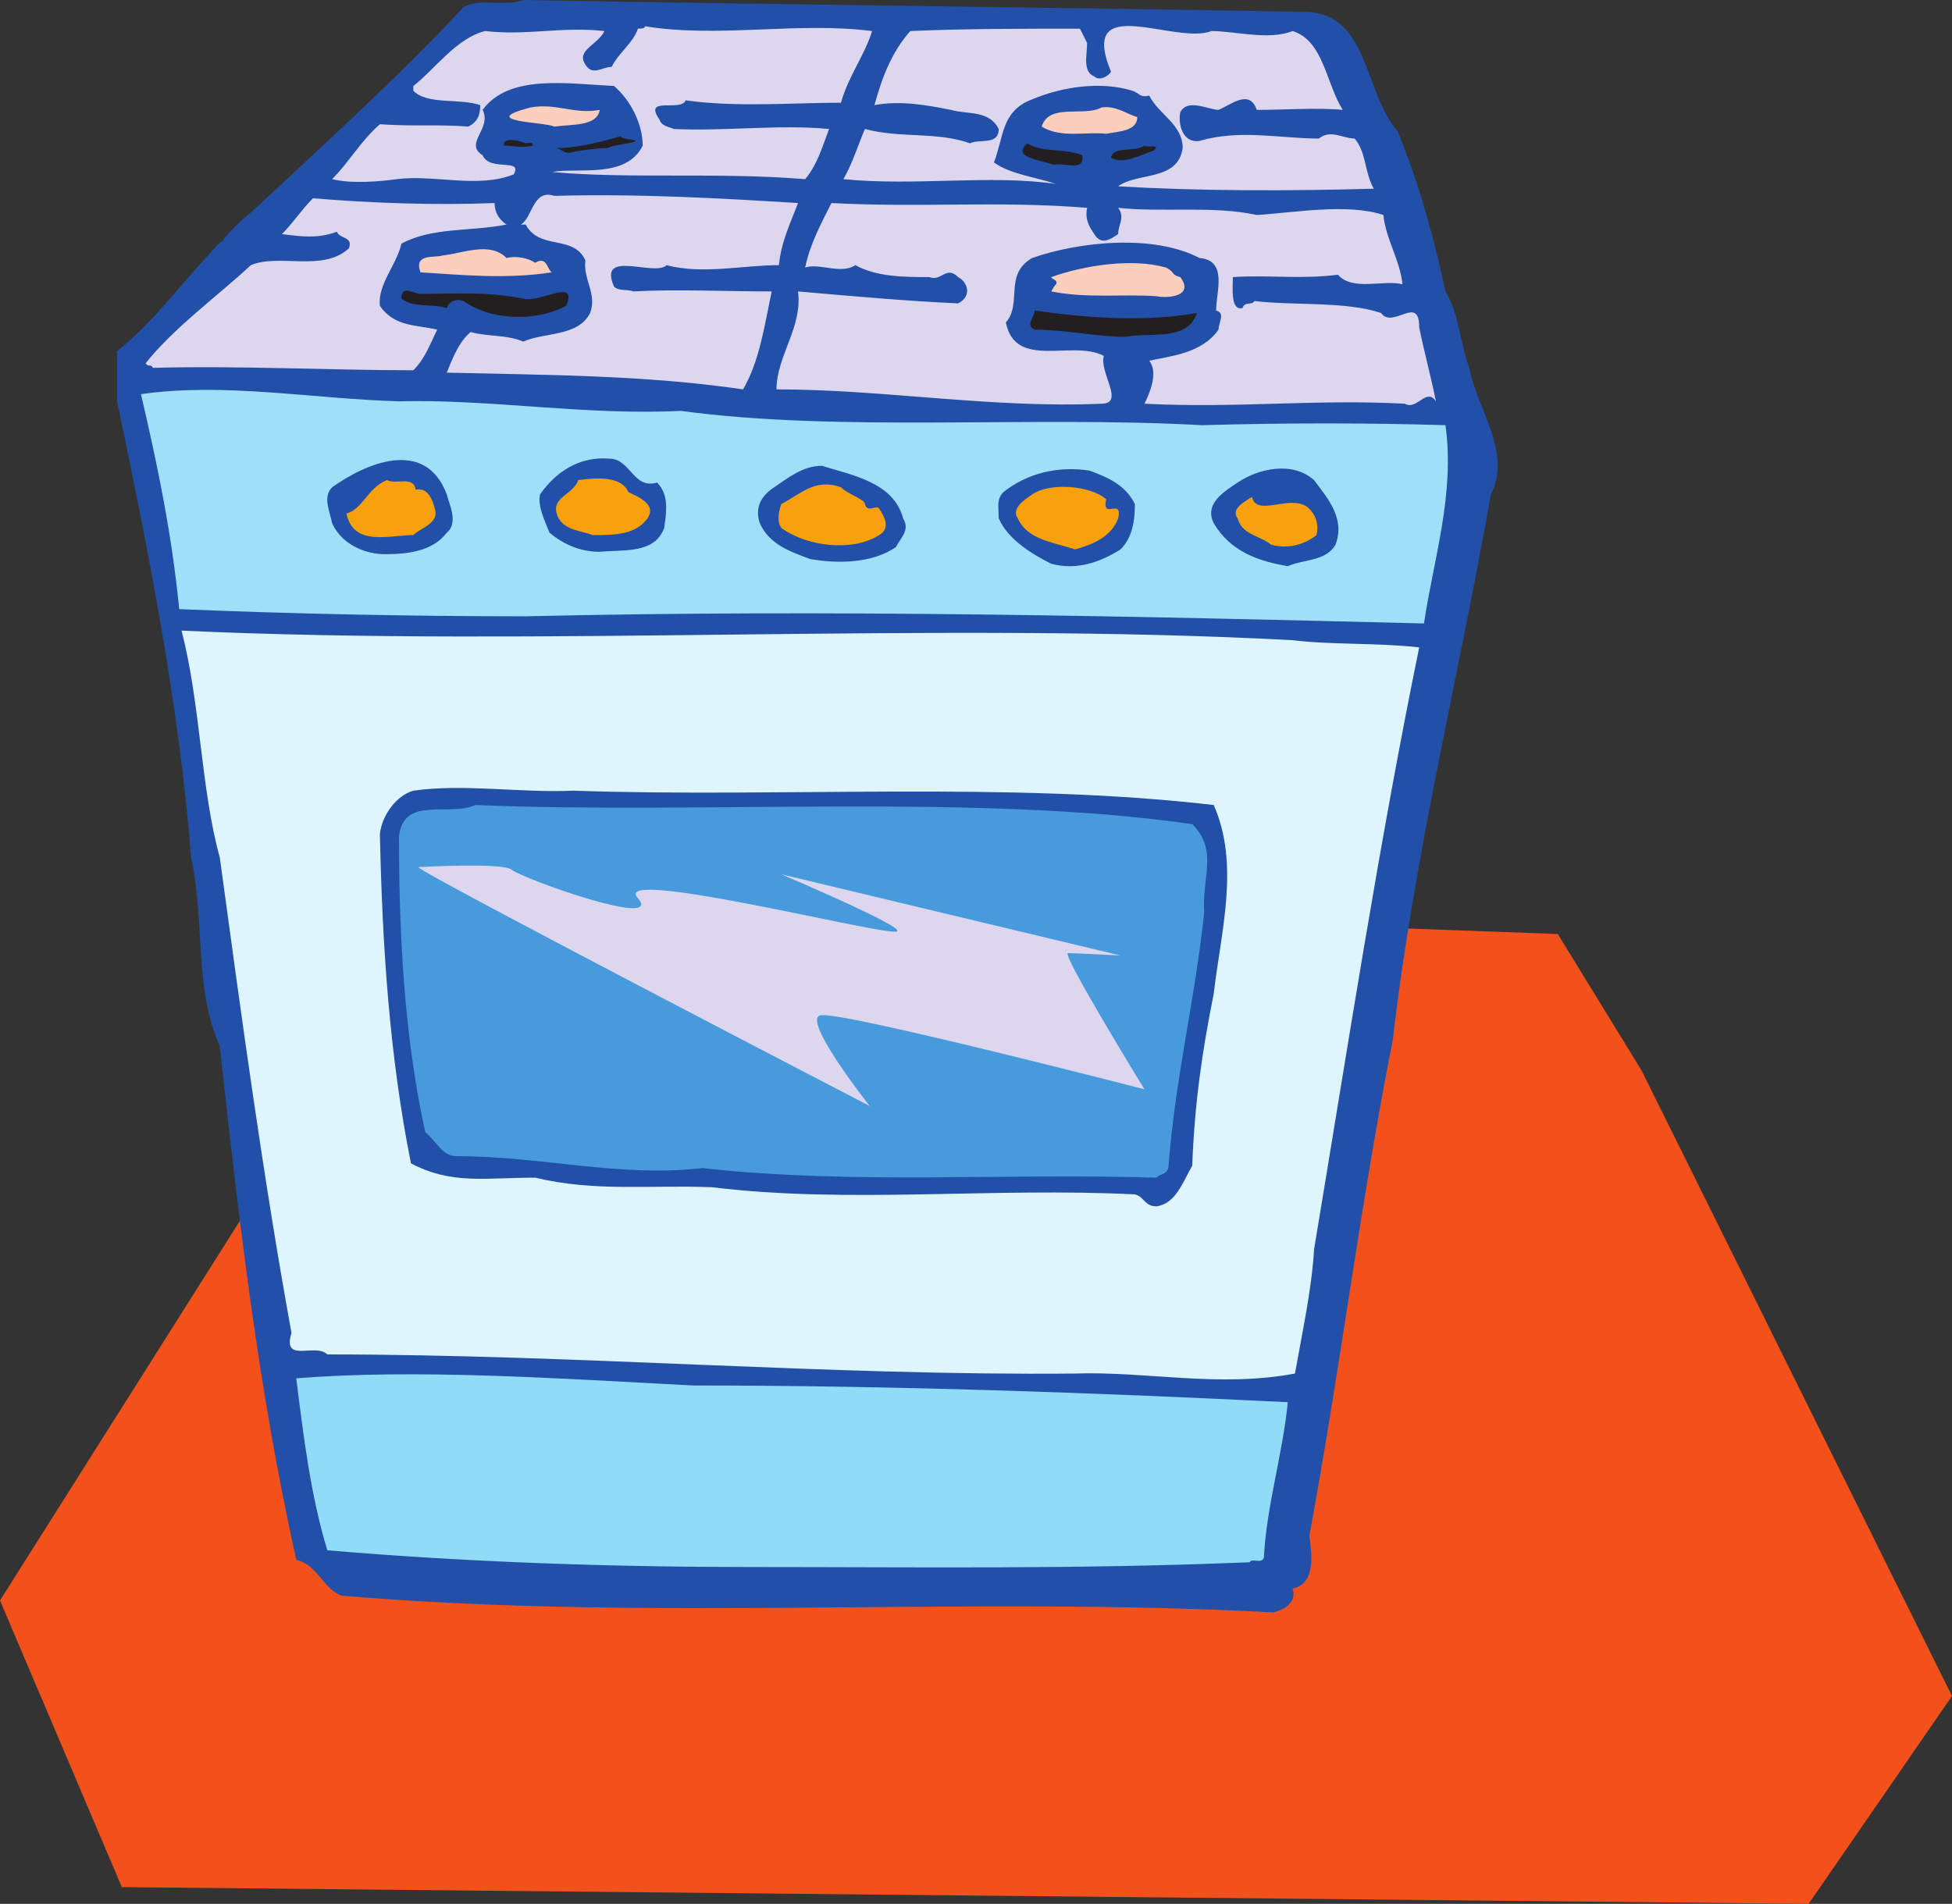 <svg xmlns="http://www.w3.org/2000/svg" width="612.75" height="597.75"><rect width="100%" height="100%" fill="#333333" stroke="none"/><path fill="#f2511b" fill-rule="evenodd" d="M140.25 280.5 0 502.5l38.25 90 529.5 5.25 45-65.25-97.5-196.5L489 293.25 140.25 280.5"/><path fill="#2250a9" fill-rule="evenodd" d="M411 3.75c18.75 1.5 17.25 25.5 27.75 37.5 6.75 16.5 11.25 33 15 50.25 4.5 7.5 4.5 16.5 7.5 24 2.25 12.75 13.5 26.25 6.75 39.75-9.75 55.5-24 112.5-30.75 171-10.5 53.25-16.5 103.5-26.25 156 .75 5.25 2.25 15-5.25 16.5 1.5 4.5-3 6.75-6 7.5-96.75-5.25-195 3-292.5-5.25-6-2.25-7.5-9.75-14.25-11.25-12-54-18-106.5-24-161.25-8.25-18.75-4.5-38.25-9-59.25-3.75-48-13.5-96.75-23.25-143.25v-15.75c11.25-9 18.75-19.5 28.5-30 2.25-2.25 3-3.75 4.5-4.5 2.25-3 6-6.75 9-9 22.5-21 46.5-42.75 66.75-64.5 5.25-3 12.75 0 18.75-2.25C247.5 1.5 327 2.25 411 3.75"/><path fill="#ddd6ef" fill-rule="evenodd" d="M273.75 9.75c-2.25 7.5-7.5 14.25-9.75 22.5-15 0-33 1.5-48.75-.75-1.5 3.75-13.5-1.5-8.25 6 .75 2.25 3 2.25 4.5 3 16.5.75 33-1.5 48.75 0-2.25 6-3.75 11.25-7.5 15.75C225 54 198 56.25 173.25 54c8.25-1.5 23.25 2.25 28.5-8.25 0-6.75-3.75-14.25-9-18.75-15-.75-33-3.75-41.25 7.5 3 6-6 10.5 0 14.25 2.25 5.25 12.75.75 9.75 6-11.25 4.5-24.75 0-36.75 1.5-5.25.75-14.25 1.5-20.25 0 5.25-5.25 9-12 15-17.25 9.75.75 19.5 0 27.75.75 3-1.5 3.75-3.75 3.75-6.75-6.75-2.25-16.5 0-21-4.5V27c6.75-5.25 13.5-15 22.5-17.25 13.5 1.5 24-1.5 37.5 0-2.25 4.5-9 6-6 10.5C186 24 189 21 192 21c2.25-4.5 6.75-7.5 8.25-12 .75 0 2.25 0 2.25-.75 23.25 3.75 48-1.5 71.25 1.5m67.5 3.75c0 3.75-1.5 9 2.25 10.5 1.5 1.5 4.5 0 5.25-1.5C338.25-3 369 14.25 380.25 9.75c7.5 0 18 3 25.5 0 9.75 3 10.5 16.5 15.75 24.75-7.5-.75-18.75 0-27 0-2.25-6.75-8.25-1.5-12 0-3 0-9.75-3.75-12 .75-.75 3.75.75 9.75 6 9 12.75-3.75 25.5-.75 37.5-.75 3.75-3 7.5 0 11.25 0 3.75 4.5 3 10.5 6 15.75-27 .75-54.75.75-80.25-.75 6-4.5 18.75-1.5 20.25-12 0-7.5-7.5-10.5-10.5-16.5-3 .75-3-.75-5.25-1.5-9.75-3-21.75-1.5-32.25 3-9 3.75-8.25 12-11.25 19.5 5.25 3.75 12.75 4.5 19.5 6.75-21-3-44.25.75-66.75-1.5 3-5.25 4.5-10.5 6.75-15.75 11.25 3 22.5.75 33 4.5 3-1.5 9 .75 9-4.5-3-6-9.75-4.5-15-6-7.5-1.5-15.75-3-24-1.5 2.25-8.25 5.25-16.5 11.25-23.25C302.25 9 321.75 9 339 9l2.25 4.5"/><path fill="#fccebe" fill-rule="evenodd" d="M188.25 34.5c-.75 5.25-9 4.5-14.25 5.25-3-1.5-24.75-1.5-7.5-6 8.25-1.5 13.5 2.25 21.75.75M357 36.75c0 4.5-6 4.5-9.75 5.25-6-.75-14.25 1.5-20.25-2.25 2.25-7.5 13.5-3 18.75-6 4.5-.75 8.25 2.25 11.25 3"/><path fill="#231f20" fill-rule="evenodd" d="M190.5 46.5c-3 0-9 .75-12 1.5-1.5 0-1.5-.75-3.75-1.5 6.75 0 15-2.25 20.25-3.75-.75 1.5 12 .75-2.25 3l-2.25.75m-23.25-.75c-3 .75-6 0-9 0-.75-3 5.25-1.5 6.75-.75.75 0 2.25-.75 2.25.75m172.5 3c.75 5.25-5.25 2.25-9 3-3.75-1.5-13.5-2.25-8.25-6.75 4.5 3 12 1.5 17.25 3.75m22.5-1.5c-4.5 1.5-9.75 4.5-13.5 2.25.75-3.75 6.75-1.5 10.5-3.75.75.75 5.25-.75 3 1.5"/><path fill="#ddd6ef" fill-rule="evenodd" d="M250.5 63.75c-2.25 6-5.25 12-6 19.5-11.25 0-24 3-35.25 0C205.5 87 187.5 78 192.75 90c1.5 1.5 4.5.75 6 1.5 13.5-.75 29.25 0 43.5 0-2.25 10.5-3.75 21.75-9 30.75-30.75-4.5-61.5-4.5-93-5.25 1.5-3.75 3.75-9.75 7.5-12.75 5.25 1.5 11.25.75 16.5 3 6.75-3 17.25-1.5 21-9 2.25-6-2.25-10.5-1.5-16.5-3.75-8.25-14.25-3-18.75-11.25h-1.5c3.75-2.25 3.75-11.25 10.5-9 25.5-.75 52.5.75 76.5 2.25m-95.25 0c0 3 1.5 5.25 3.75 6.75-11.25 2.25-23.25.75-33 6-1.5 6.75-7.5 12.75-6.75 19.5 4.5 6.75 12 6 18 7.5-2.25 4.5-3.75 9-7.5 12.75-26.25 0-55.5-1.5-81.75-.75-.75-1.5-1.5 0-2.25-1.5 9-11.25 22.5-21 33-30.75 9-3.75 22.5 2.25 30.75-5.25 1.5-3.75-3-3-3.75-5.25-6 2.25-11.25 1.5-17.25.75 3.75-3.75 6-7.5 9.75-11.25 18 1.5 38.25 2.25 57 1.5m186 1.5c-.75 3.75.75 6 2.25 8.25 2.25 3.75 5.25 1.5 7.5 0 0-3 2.25-5.25 0-8.25 13.5 1.5 30-.75 43.5 2.25 12-.75 28.5-3.75 39.75 0 .75 7.5 5.25 14.25 6 21.75-6-1.5-15.75 2.25-20.25-3-11.25 1.5-22.5 0-33 .75 0 3.75-.75 10.5 3 9.75.75-2.25 3-.75 3.75-2.25 12 1.5 28.5 0 39.75 3.75 3.75 5.25 12-6 12 4.5 1.5 7.5 3.75 15.75 5.25 23.25-3-4.5-6 3-9.75.75-28.5-1.5-52.5 1.5-81.75 0 1.5-3 4.5-9.75 1.5-13.5 6.75-1.5 16.5-2.25 21.75-9.75 0-2.25 2.25-5.25-.75-6 0-6 3.75-15.75-5.25-16.5-14.25-7.5-37.5-5.25-52.5 0-9 5.25-3 14.25-8.25 20.25 3 15 21 5.25 30.75 10.5-1.5 5.25 6.75 15-.75 15-34.5 1.5-68.25-4.5-102-4.5 0-10.5 8.25-19.5 6.75-30.75 17.25 1.5 33.75 3 50.25 3.75 4.5-2.25 3-6.75 0-8.25-3.75-3.75-5.25 1.5-9 0-7.5 0-16.5 0-23.25-3.75-4.5 3-11.25-.75-15.75.75 1.5-7.5 5.25-14.25 8.25-20.25 28.5 1.5 52.5-.75 80.25 1.5"/><path fill="#fccebe" fill-rule="evenodd" d="M168 82.5c3.75-2.25 3.75 2.25 5.25 3-14.25 2.25-29.25.75-41.25 0-2.25-6 4.5-4.5 6.75-5.25 6.75-.75 15-4.5 20.25.75 3-.75 6.75 0 9 1.5M370.5 87c4.5 6-3.75 6.75-7.5 6-10.5-.75-21.75.75-33-1.5 0 0 .75-1.5 1.5-2.25.75-1.5-1.5-1.5-1.5-2.25 10.5-3.75 25.5-6 36-3 3 1.5 1.5 2.25 4.5 3"/><path fill="#231f20" fill-rule="evenodd" d="M164.25 93.75c5.25 1.5 17.25-6.75 13.5 2.25-9.75 5.25-24 4.5-32.25-1.5-2.25-.75-4.5 0-5.25 2.25-4.5-1.5-10.5 0-14.25-3 0-4.5 3.75-1.5 6-1.5 11.25 0 21-.75 32.25 1.5m211.5 4.5c-3 9-14.25 6-22.5 7.5-9 0-18.75-2.25-28.5-2.25-3-1.5 0-3.75 0-6 15.75 2.25 34.5 3.75 51 .75"/><path fill="#9ee0f9" fill-rule="evenodd" d="M213.75 129c49.5 6.75 110.25 1.5 163.5 4.5 26.25-.75 52.5-.75 76.5 0 3 21.75-3.75 42-6.75 62.25-90-2.25-186-4.5-282-2.25-36 0-72.75-.75-108.75-2.25-2.25-23.25-6.75-45-12-67.5 26.25-3.75 54 1.5 81 2.25 28.5-.75 58.5 4.5 88.5 3"/><path fill="#2250a9" fill-rule="evenodd" d="M140.25 155.25c.75 3 3.75 9 0 12-4.5 6-12.75 6.75-19.5 6.75-6 0-13.5-3-16.5-9.75-.75-3.75-3-8.25 0-11.25 10.5-7.5 29.25-15.75 36 2.25m66-3.75c3.75 3.75 3 9 2.25 14.25-3 8.25-12.75 6.75-20.25 7.5-6 0-11.25-2.25-15.75-6-1.5-3.75-3.75-8.25-3-12 5.25-7.5 12.75-12 21.75-11.25 6.75 0 7.5 9.75 15 7.5m77.25 11.25c2.25 3.75-.75 6-2.25 9-7.5 5.25-18.75 5.25-27 3.75-6-2.25-12.75-4.5-15.75-11.25-1.5-4.5 0-8.25 4.5-11.25s9-6.75 15-6.75c9.75 3 22.5 5.25 25.5 16.5m72.75-4.5c0 5.25-.75 10.5-4.5 14.25-6 3.75-13.5 6.75-21.75 4.5-6-3-13.5-7.5-16.5-14.25 0-3.75-.75-6 1.5-8.25 7.5-6 17.25-8.25 27-6.75 6 2.25 11.25 4.5 14.25 10.5m56.25-7.5c4.5 6 9.75 12 6.75 20.25-3 5.25-9.75 4.5-15 6.75-9-1.5-18-4.5-23.25-13.5-3-6 3-9.75 7.5-12.75 6.75-4.5 17.25-6.75 24-.75"/><path fill="#f9a10d" fill-rule="evenodd" d="M197.25 154.5c3 1.5 9 3.75 6 8.25C199.5 168 192.75 168 186 168c-3.75-1.5-9.75-1.5-11.25-6.75s5.25-6 6.75-10.5c5.25-.75 13.5-1.5 15.75 3.75m-66.75-.75c3.75-.75 5.25 3 6 6 1.5 4.5-4.5 6-6.75 8.25-7.5 0-18.75 3.75-21-6.75 5.25-1.5 6.75-8.25 12.75-10.5 3 1.5 8.25-1.5 9 3m141 4.5c.75 3 3.75 0 4.5 1.5 1.5 2.25 3.75 6 0 8.25-8.25 5.25-22.5 3.75-30.75-2.25-1.5-2.25-.75-5.25 0-7.5 6-3 10.5-8.25 18.75-5.25 2.25 2.25 7.5 3.75 7.5 5.25m75.75-1.5c-1.5 6.75 5.25-.75 3.75 6-2.25 6-8.25 8.25-13.5 9.75-6.75-2.25-15-3-18-9.75-2.25-3 2.25-6 4.5-7.5 5.25-3.75 18-3 23.25 1.5m63.75 3c2.25 2.25 3 5.25 2.25 8.25-3.75 3-9 4.5-14.25 3-3.75-3-9-3-10.5-8.25-2.25-3 2.25-5.25 4.5-6.75 1.5 6.75 12.75-1.5 18 3.75"/><path fill="#def5fd" fill-rule="evenodd" d="M405.75 201c12 1.5 26.25.75 39.75 2.25-12.75 62.25-22.5 126-33 189-.75 12.75-3.75 26.25-6 39-24 4.5-46.5-.75-69 0-76.5.75-156.75-6-234.75-6-3.75-3.75-14.25 3-11.25-6.75-9-49.5-15.75-99.75-22.5-149.25-6-21.75-6-48-12-71.25 114 5.25 236.25-3 348.75 3"/><path fill="#2250a9" fill-rule="evenodd" d="M381 252.75c8.25 18.75 2.25 39.75 0 59.25-3.75 18.75-6 34.5-6.75 54-3 5.25-5.25 12-11.25 12.75-3.75 0-3.75-3-6.75-3.75-45-2.25-90 3-132.75-2.25-19.5-.75-36.75 1.5-55.5-3-15.75 0-26.25 2.25-39-4.5-6.75-33.75-9-68.25-9.75-103.5.75-6 5.25-12 10.5-13.5 15.75-2.25 33.75.75 50.25 0 65.25 2.25 136.5-3 201 4.5"/><path fill="#479adb" fill-rule="evenodd" d="M374.25 258.75c8.25 8.25 3 16.5 3.75 27.75-3 28.5-9 51-11.25 80.25-.75 2.25-2.25 1.5-3.75 3-48.75-1.5-94.5 2.25-142.5-3-26.25 3-50.25-3.75-77.25-3.75-4.5 0-6-4.5-9.75-7.5-6.75-30.75-8.25-63-8.25-93 1.5-12.75 15.75-6 24-9.75 71.25 3 156.75-3.75 225 6"/><path fill="#8fdbf8" fill-rule="evenodd" d="M217.5 435c63 0 126 2.25 186.75 5.25-1.5 15.75-6.75 33-7.5 48.75-.75 2.25-3.75 0-4.5 1.5-54 2.25-103.5 1.5-156.75 1.5-43.5 0-88.5-1.5-132.75-5.25-5.25-17.25-7.5-36-9.75-54 37.5-3 81.75 0 124.5 2.25"/><path fill="#ddd6ef" fill-rule="evenodd" d="M131.25 272.25c1.5 2.25 141.75 75 141.75 75s-22.5-28.5-15-28.5C266.25 318 359.25 342 359.25 342s-26.25-42.75-24-42.75 16.5.75 16.5.75l-106.5-25.5s44.25 18.75 35.25 18c-8.25 0-89.25-20.25-80.25-10.5 8.25 9.75-36-6-39.75-9-3-2.25-29.25-.75-29.25-.75"/></svg>
